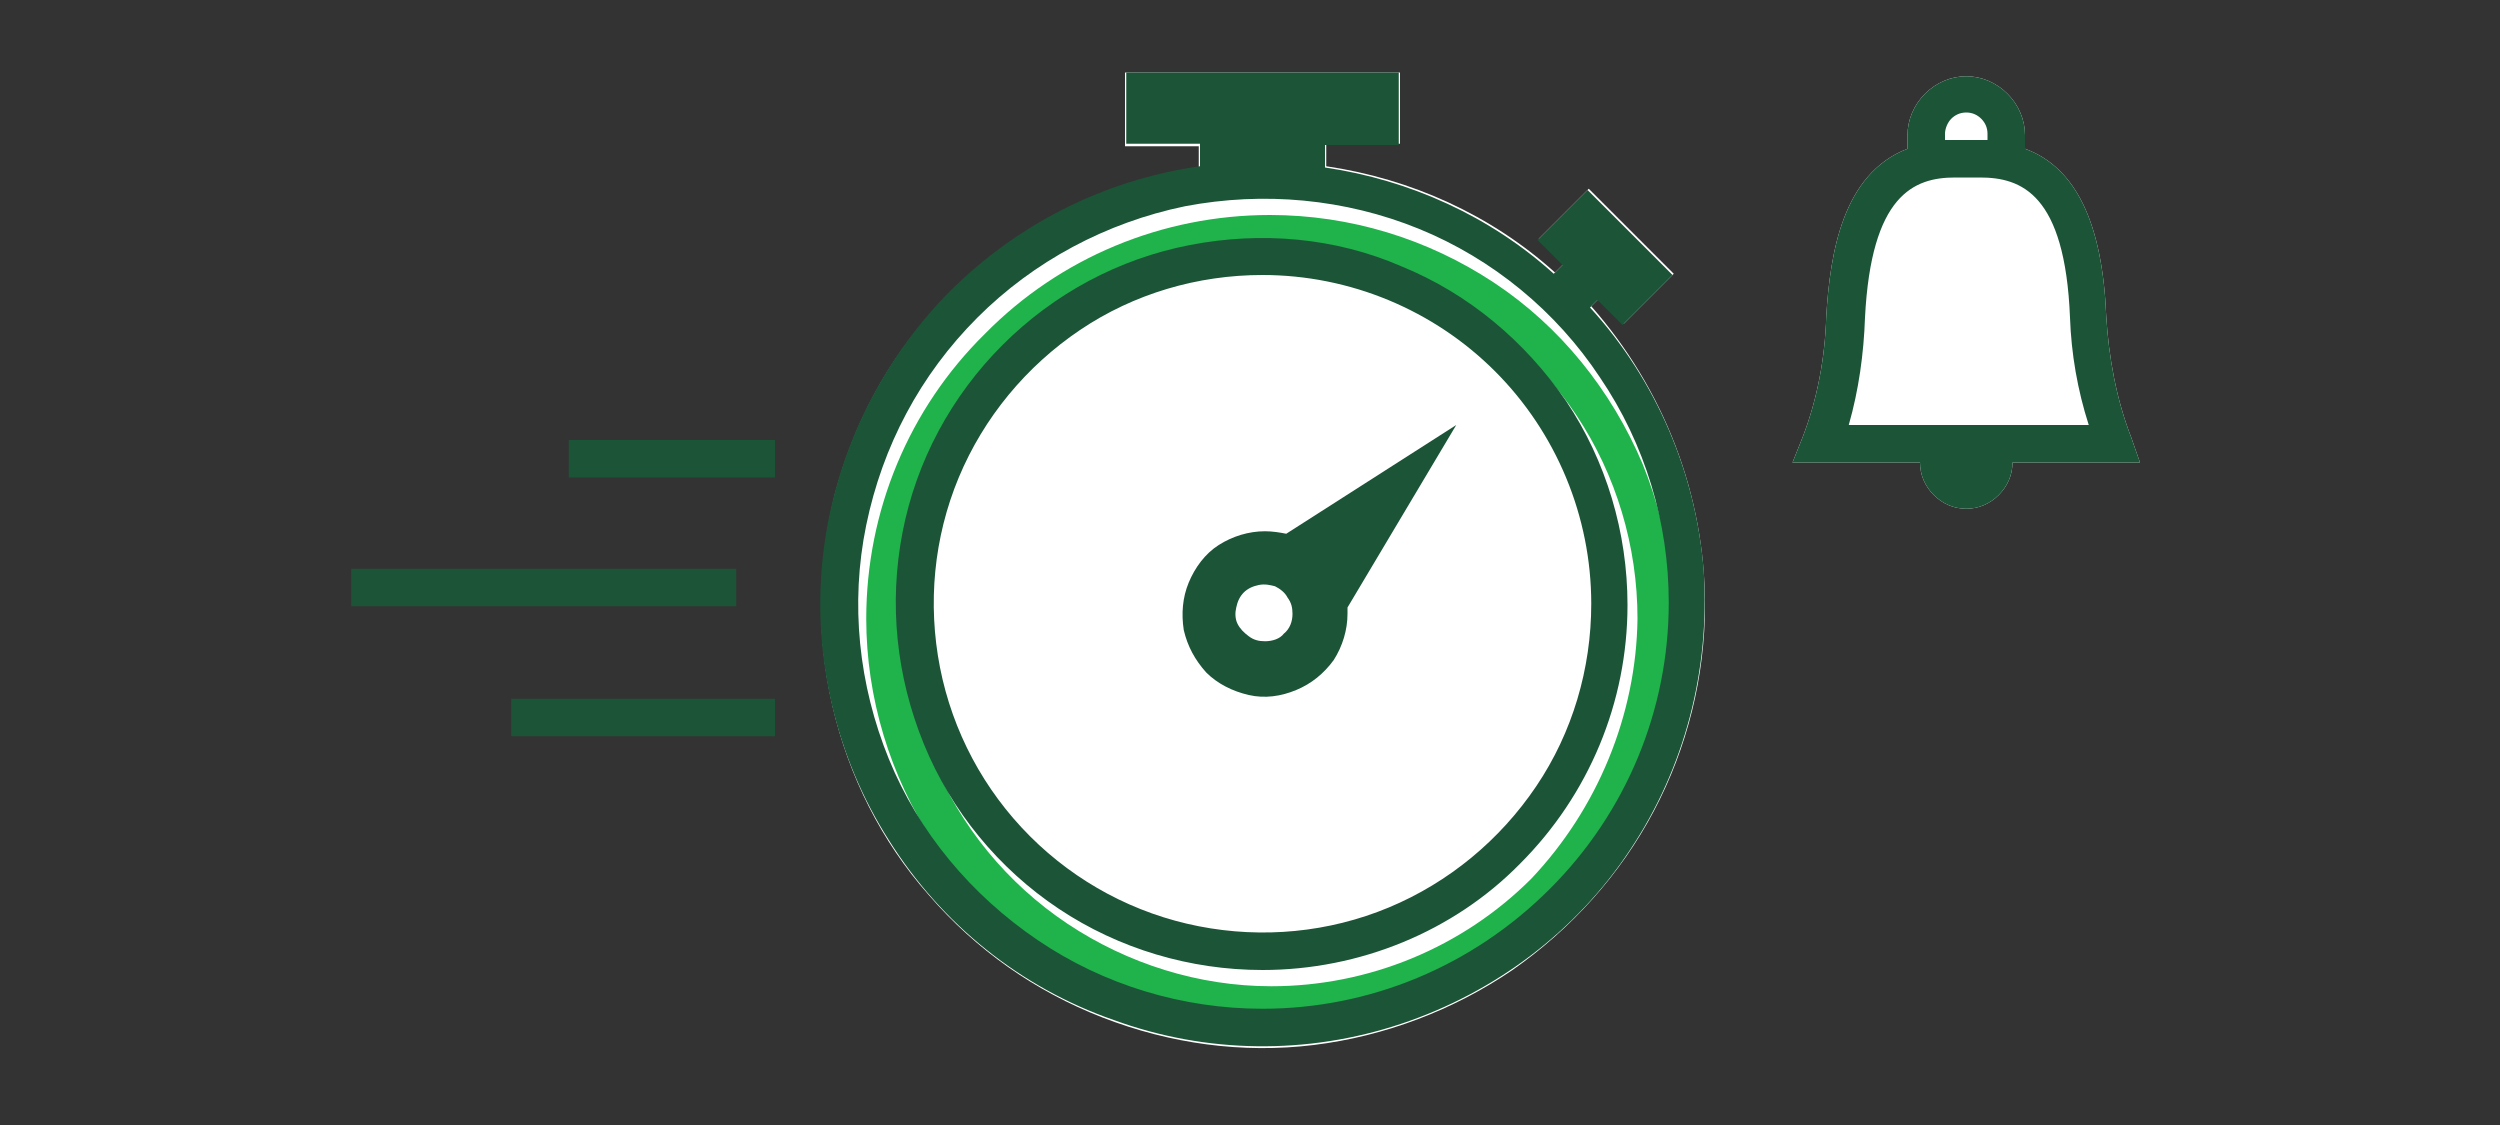 <?xml version="1.0" encoding="utf-8"?>
<!-- Generator: Adobe Illustrator 27.2.0, SVG Export Plug-In . SVG Version: 6.00 Build 0)  -->
<svg version="1.1" id="Layer_1" xmlns="http://www.w3.org/2000/svg" xmlns:xlink="http://www.w3.org/1999/xlink" x="0px" y="0px"
	 viewBox="0 0 200 90" style="enable-background:new 0 0 200 90;" xml:space="preserve">
<rect x="0" y="0" width="200" height="90" fill="#333333" stroke="none"/>
<style type="text/css">
	.st0{fill:#FFFFFF;}
	.st1{fill:#20B24B;}
	.st2{fill:#1C5437;}
</style>
<path class="st0" d="M136.4,48.4c0,5.7-1.4,11.4-4.1,16.5c-2.7,5.1-6.6,9.4-11.3,12.7c-4.7,3.2-10.2,5.3-15.9,6s-11.5-0.1-16.9-2.2
	c-5.4-2.1-10.1-5.4-13.9-9.8c-3.8-4.3-6.4-9.5-7.7-15.1c-1.3-5.6-1.2-11.4,0.2-17c1.5-5.6,4.2-10.7,8.1-14.9l2.8-2.7
	c5.1-4.5,11.5-7.5,18.2-8.4v-1.8h-5.9V5.8H112v5.7h-5.9v1.8c6.8,1,13.2,3.9,18.3,8.5l0.7-0.7l-2-2l4-4l6.8,6.8l-4,4l-2-2l-0.6,0.6
	C133.1,31.1,136.4,39.6,136.4,48.4L136.4,48.4z"/>
<path class="st1" d="M101.6,17.2c6.4,0,12.6,1.9,17.9,5.4c5.3,3.5,9.4,8.6,11.9,14.5c2.4,5.9,3.1,12.4,1.8,18.7
	c-1.2,6.3-4.3,12-8.8,16.5c-4.5,4.5-10.3,7.6-16.5,8.8c-6.3,1.2-12.8,0.6-18.7-1.8c-5.9-2.4-10.9-6.6-14.5-11.9
	c-3.5-5.3-5.4-11.6-5.4-17.9l0,0c0-8.6,3.4-16.8,9.5-22.8C84.8,20.6,93,17.2,101.6,17.2L101.6,17.2z M131,49.5
	c0-5.8-1.7-11.5-4.9-16.3c-3.2-4.8-7.8-8.6-13.2-10.8c-5.4-2.2-11.3-2.8-17-1.7c-5.7,1.1-10.9,3.9-15,8c-4.1,4.1-6.9,9.3-8,15
	c-1.1,5.7-0.6,11.6,1.7,17c2.2,5.4,6,10,10.8,13.2c4.8,3.2,10.5,5,16.3,5l0,0c7.8,0,15.3-3.1,20.8-8.6
	C127.8,64.7,130.9,57.2,131,49.5L131,49.5z"/>
<path class="st2" d="M127.2,24.6l0.6-0.6l2,2l4-4l-6.8-6.8l-4,4l2,2l-0.7,0.7c-5.1-4.6-11.5-7.5-18.3-8.5v-1.8h5.9V5.8H90.1v5.7H96
	v1.8c-7.8,1.1-15,4.8-20.5,10.5C70,29.6,66.6,37,65.8,44.8c-0.8,7.9,1.1,15.8,5.3,22.4c4.2,6.7,10.5,11.8,18,14.4
	c7.4,2.7,15.5,2.8,23,0.3c7.5-2.5,14-7.4,18.3-13.9c4.4-6.6,6.4-14.4,5.9-22.3C135.7,37.9,132.5,30.4,127.2,24.6L127.2,24.6z
	 M101,80.7c-6.4,0-12.7-1.9-18-5.5c-5.3-3.6-9.5-8.6-11.9-14.5c-2.4-5.9-3.1-12.4-1.8-18.7s4.3-12,8.9-16.6
	c4.5-4.5,10.3-7.6,16.6-8.9c6.3-1.2,12.8-0.6,18.7,1.8c5.9,2.4,11,6.6,14.5,11.9c3.6,5.3,5.5,11.6,5.5,18c0,8.6-3.4,16.8-9.5,22.9
	C117.8,77.3,109.6,80.7,101,80.7L101,80.7z"/>
<path class="st2" d="M101,77.6c-5.8,0-11.5-1.7-16.3-4.9c-4.8-3.2-8.6-7.8-10.8-13.2s-2.8-11.2-1.7-16.9c1.1-5.7,3.9-10.9,8-15
	c4.1-4.1,9.3-6.9,15-8c5.7-1.1,11.6-0.6,16.9,1.7c5.4,2.2,9.9,6,13.2,10.8c3.2,4.8,4.9,10.5,4.9,16.3c0,7.8-3.1,15.2-8.6,20.7
	C116.3,74.5,108.8,77.6,101,77.6L101,77.6z M101,22c-5.2,0-10.3,1.5-14.6,4.4c-4.3,2.9-7.7,7-9.7,11.8c-2,4.8-2.5,10.1-1.5,15.2
	c1,5.1,3.5,9.8,7.2,13.5c3.7,3.7,8.4,6.2,13.5,7.2c5.1,1,10.4,0.5,15.2-1.5c4.8-2,8.9-5.4,11.8-9.7s4.4-9.4,4.4-14.6
	c0-7-2.8-13.7-7.7-18.6C114.7,24.8,108,22,101,22L101,22z"/>
<path class="st2" d="M116.5,34l-13.6,8.7c-0.5-0.1-1.1-0.2-1.7-0.2c-1.3,0-2.6,0.4-3.7,1.1c-1.1,0.7-1.9,1.8-2.4,3
	c-0.5,1.2-0.6,2.5-0.4,3.8c0.3,1.3,0.9,2.4,1.8,3.4c0.9,0.9,2.1,1.5,3.4,1.8c1.3,0.3,2.6,0.1,3.8-0.4c1.2-0.5,2.2-1.3,3-2.4
	c0.7-1.1,1.1-2.4,1.1-3.7c0-0.2,0-0.4,0-0.5L116.5,34z M101.2,51.3c-0.5,0-0.9-0.1-1.3-0.4c-0.4-0.3-0.7-0.6-0.9-1
	c-0.2-0.4-0.2-0.9-0.1-1.3c0.1-0.5,0.3-0.9,0.6-1.2c0.3-0.3,0.7-0.5,1.2-0.6c0.5-0.1,0.9,0,1.3,0.1c0.4,0.2,0.8,0.5,1,0.9
	c0.3,0.4,0.4,0.8,0.4,1.3c0,0.6-0.2,1.2-0.7,1.6C102.4,51.1,101.8,51.3,101.2,51.3z"/>
<path class="st2" d="M62.1,35.2H45.5v3h16.5V35.2z"/>
<path class="st2" d="M58.8,45.5H28.1v3h30.8V45.5z"/>
<path class="st2" d="M62.1,55.9H40.9v3h21.1V55.9z"/>
<path class="st0" d="M171.2,37l-0.7-2c-1.2-3.1-1.8-6.4-2-9.7c-0.3-7.4-2.4-11.9-6.5-13.4v-1.1c0-1.2-0.5-2.4-1.4-3.3
	c-0.9-0.9-2.1-1.4-3.3-1.4s-2.4,0.5-3.3,1.4c-0.9,0.9-1.4,2.1-1.4,3.3v1.1c-5.2,2-6.2,8.4-6.5,13.4c-0.1,3.3-0.7,6.6-1.9,9.7l-0.8,2
	h10.2c0,1,0.4,1.9,1.1,2.6c0.7,0.7,1.6,1.1,2.6,1.1c1,0,1.9-0.4,2.6-1.1c0.7-0.7,1.1-1.6,1.1-2.6L171.2,37z"/>
<path class="st2" d="M171.2,37l-0.7-2c-1.2-3.1-1.8-6.4-2-9.7c-0.3-7.4-2.4-11.9-6.5-13.4v-1.1c0-1.2-0.5-2.4-1.4-3.3
	c-0.9-0.9-2.1-1.4-3.3-1.4s-2.4,0.5-3.3,1.4c-0.9,0.9-1.4,2.1-1.4,3.3v1.1c-5.2,2-6.2,8.4-6.5,13.4c-0.1,3.3-0.7,6.6-1.9,9.7l-0.8,2
	h10.2c0,1,0.4,1.9,1.1,2.6c0.7,0.7,1.6,1.1,2.6,1.1c1,0,1.9-0.4,2.6-1.1c0.7-0.7,1.1-1.6,1.1-2.6L171.2,37z M155.6,10.7
	c0-0.4,0.2-0.9,0.5-1.2c0.3-0.3,0.7-0.5,1.2-0.5s0.9,0.2,1.2,0.5c0.3,0.3,0.5,0.7,0.5,1.2v0.5c-0.2,0-0.4,0-0.7,0h-2
	c-0.2,0-0.5,0-0.7,0L155.6,10.7z M149.2,25.4c0.5-9.8,3.9-11.2,7.2-11.2h2c3.3,0,6.8,1.3,7.2,11.2c0.1,2.9,0.6,5.8,1.5,8.6h-19.2
	C148.7,31.2,149.1,28.3,149.2,25.4L149.2,25.4z"/>
</svg>
